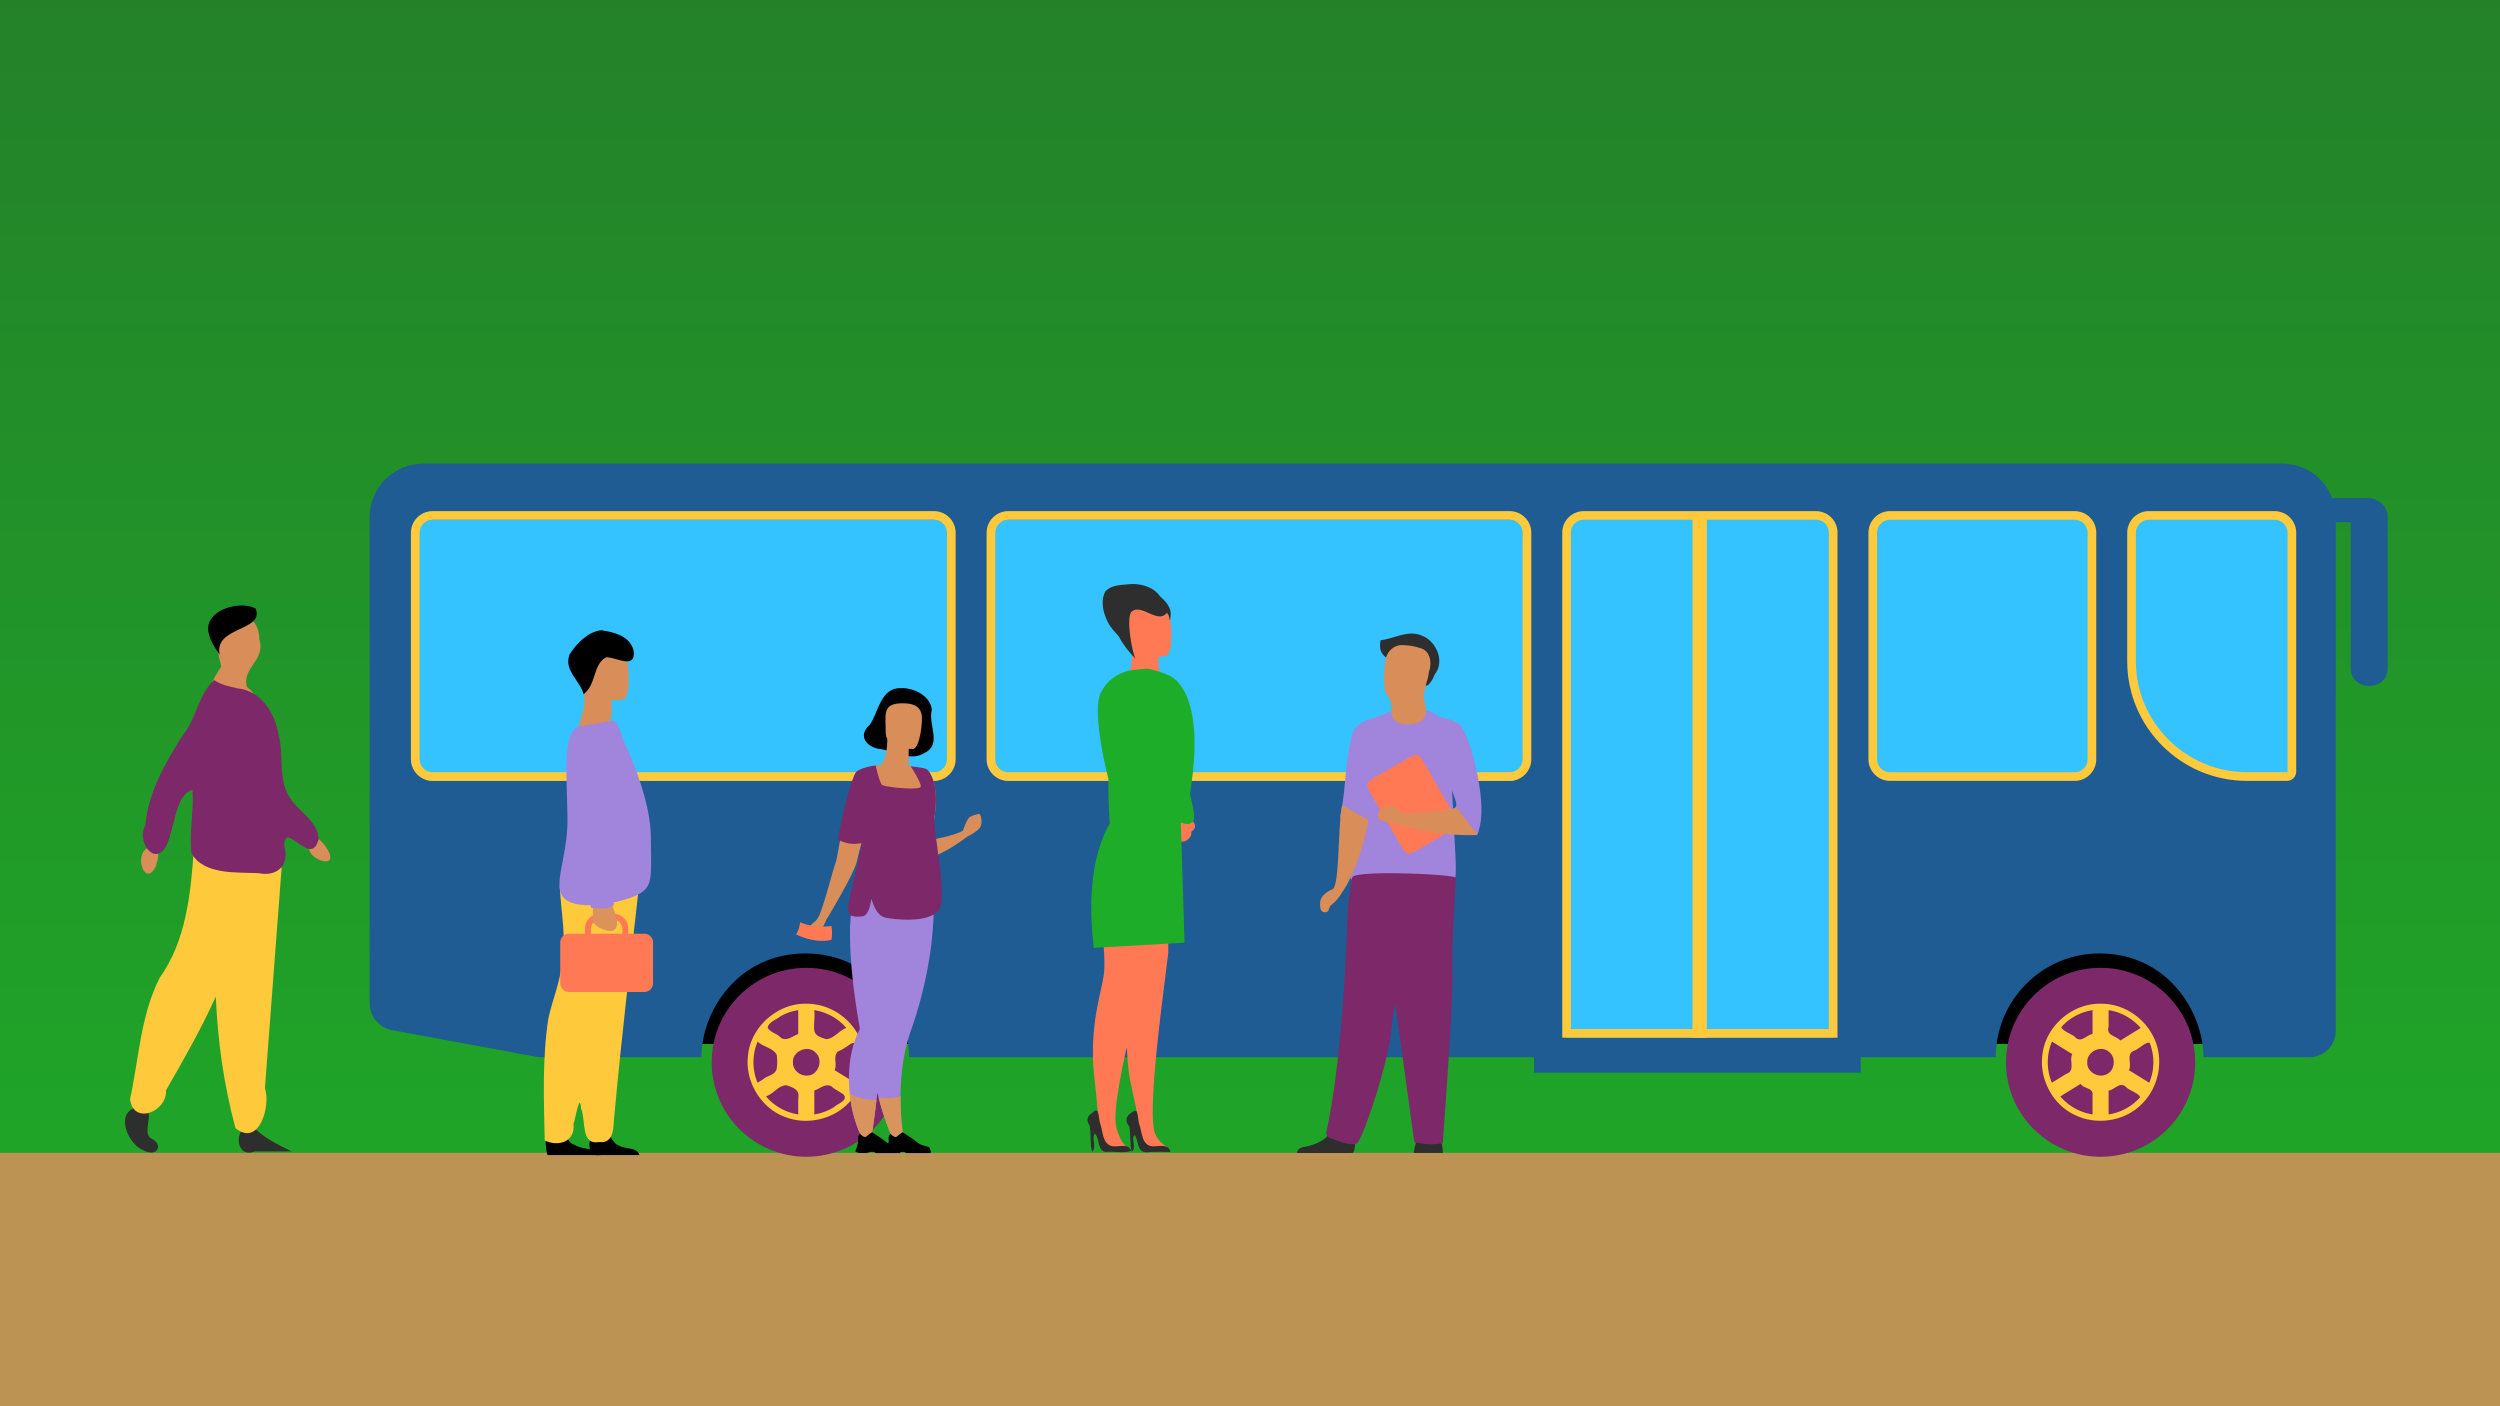 <svg xmlns="http://www.w3.org/2000/svg" width="1280" height="720" xmlns:v="https://vecta.io/nano"><style><![CDATA[.B{clip-path:none}.C{fill:#ffc93c}.D{fill:#7c2869}.E{fill:#34c3ff}.F{fill:#ff7a54}.G{fill:#2e2e2e}.H{fill:#d98d58}.I{fill:#a184dc}]]></style><defs><clipPath ><path d="M0 0h708.12v398.41H0z" fill="none" stroke-width="0"/></clipPath><clipPath ><path d="M329.04 154.55c-9.4 2-22.98 1.14-38.17-7.37L286 158.21c5.98 8.16 28.93 17.46 46.29 13h0c1.46 7.54 3.83 16.5 7.66 25.59l-.2.35 30.39-4.09-2.19-6.5c-.01-.03-.02-.06-.03-.1h0c-2.11-6.05-4.35-11.98-6.69-17.83 0 0 9.88 2.67 29.46 20.13l7.42-9.02s-19.84-30.25-53.18-33.49l-15.89 8.28z" fill="none" stroke-width="0"/></clipPath><linearGradient id="C" x1="638.349" y1="733.525" x2="638.349" y2="-21.817" gradientUnits="userSpaceOnUse" spreadMethod="pad"><stop offset="0" stop-color="#1ead28"/><stop offset="1" stop-color="#248029"/></linearGradient></defs><path d="M0 0h1280v720H0z" fill="url(#C)"/><path d="M0 590.269h1280V720H0z" fill="#bc9353" class="B"/><path d="M1157.419 476.423H352.575v58.086h804.844z" class="B"/><path d="M1075.503 592.269c26.751 0 48.437-21.66 48.437-48.377s-21.686-48.375-48.437-48.375-48.437 21.658-48.437 48.375 21.686 48.377 48.437 48.377z" class="B D"/><path d="M1075.503 513.919c-14.41-.312-27.939 11.332-29.733 25.648-1.946 12.841 5.364 26.55 17.385 31.678 11.279 5.109 25.655 2.537 34.093-6.65 8.492-8.861 10.875-23.112 5.144-34.069-4.97-9.941-15.7-16.811-26.889-16.606zm4.113 3.284a27.06 27.06 0 0 1 16.397 9.126l-10.402 6.415c-2.026-2.434-7.392-2.418-6.008-6.923l.012-8.618zm-8.226 0v12.212c-3.143.431-5.968 4.976-9.071 1.44-2.027-1.703-6.421-3.047-6.945-4.979a27.06 27.06 0 0 1 16.015-8.674zm-20.827 37.157c-2.829-6.642-2.798-14.433.052-21.063l10.398 6.413c-1.792 3.233 1.806 8.598-3.104 10.118l-7.346 4.532zm20.827 16.221c-6.37-.958-12.349-4.302-16.499-9.228l10.384-6.409c1.442 2.471 6.406 1.937 6.111 5.491v10.145zm-2.703-26.689c-.326-5.224 6.641-8.856 10.752-5.607 4.195 2.737 3.607 10.089-1.178 11.882-4.198 1.897-9.9-1.487-9.574-6.275zm10.929 26.689v-12.212c3.188-.399 6.011-5.103 9.169-1.537 2.023 1.704 6.422 3.042 6.935 4.979a27.08 27.08 0 0 1-16.105 8.77zm10.4-22.644c1.764-3.24-1.896-8.589 3.022-10.115 2.435-1 5.684-4.524 7.596-3.9 2.599 6.49 2.523 14.002-.208 20.438l-10.41-6.423z" class="B C"/><path d="M412.817 592.269c26.751 0 48.437-21.66 48.437-48.377s-21.686-48.375-48.437-48.375-48.437 21.658-48.437 48.375 21.686 48.377 48.437 48.377z" class="B D"/><path d="M412.817 513.919c-14.836-.353-28.678 12.061-29.887 26.867-1.487 13.284 6.962 27.064 19.717 31.335 12.171 4.47 27.064.091 34.496-10.643 7.689-10.409 7.603-25.909-.642-35.991-5.581-7.189-14.551-11.696-23.684-11.569zm4.113 3.284a27.06 27.06 0 0 1 16.397 9.126c-3.791 1.258-6.187 5.448-10.344 5.731-2.381-.795-5.751-1.618-6.077-4.673-.387-3.2.401-6.417.023-9.622l.001-.562zm-8.226 0v12.212c-2.823 1.026-5.886 3.887-8.935 1.906-1.864-2.155-5.131-2.59-6.699-5.041.288-2.965 4.278-4.072 6.401-5.867 2.849-1.618 5.992-2.723 9.233-3.212zm-20.827 37.157c-2.829-6.642-2.798-14.433.052-21.063 2.822 2.768 7.565 3.082 9.682 6.613.444 2.456.465 5.114-.01 7.582-1.038 3.091-4.814 3.181-6.997 5.185l-2.728 1.683zm20.827 16.221c-6.37-.958-12.349-4.301-16.499-9.228 3.795-1.255 6.191-5.478 10.36-5.721 2.519.898 6.28 1.845 6.266 5.238-.245 3.222-.1 6.482-.128 9.711zm-2.703-26.689c-.437-5.756 7.966-9.213 11.697-4.799 4.089 3.688 1.119 11.684-4.45 11.605-3.768.22-7.425-2.928-7.247-6.806zm10.929 26.689v-12.212c2.804-.951 5.604-3.782 8.703-2.213 1.857 1.865 4.441 2.694 6.425 4.413 2.12 3.056-3.291 4.493-5.023 6.285-3.075 1.899-6.529 3.188-10.105 3.728zm10.4-22.644c1.438-3.029-.938-6.91 1.596-9.518 2.33-1.016 4.474-2.383 6.543-3.895 4.022-2.441 3.56 4.082 4.218 6.432.488 4.536-.165 9.2-1.948 13.404l-10.41-6.423z" class="B C"/><path d="M216.647 237.379c-15.082 0-27.38 12.27-27.383 27.348v248.981.018c0 6.698 4.81 12.467 11.402 13.684l75.07 13.881h83.397v-.02c0-24.129 19.282-53.109 53.178-53.109 36.074 0 53.176 31.615 53.176 53.129h319.904v7.914h167.293v-7.914h69.133v-.02h0c0-28.711 23.345-53.109 53.178-53.109 35.087 0 53.171 30.321 53.171 53.129h54.189c7.385 0 13.523-5.954 13.561-13.471 0-.034.01-.066.01-.1v-260.34h7.627v74.588c0 12.259 18.908 12.442 18.908 0v-77.305c0-6.616-6.182-9.602-9.48-9.602h-18.896c-4.286-11.293-14.763-17.682-25.543-17.682z" fill="#1e5c93" class="B"/><g transform="translate(3684.199 -4142.658)"><path d="M-3205.991 4408.778h-256.732a8.86 8.86 0 0 0-8.863 8.85v115.988a8.86 8.86 0 0 0 8.863 8.852h256.732a8.86 8.86 0 0 0 8.862-8.852v-115.988a8.86 8.86 0 0 0-8.862-8.85z" class="B E"/><path d="M-3205.991 4542.468h-256.731c-6.101 0-11.079-4.962-11.079-11.065v-115.988c0-6.098 4.974-11.065 11.079-11.065h256.731c6.111 0 11.081 4.973 11.081 11.065v115.988c0 6.095-4.972 11.065-11.081 11.065zm-256.731-133.691c-3.667 0-6.647 2.984-6.647 6.638v115.988c0 3.659 2.984 6.638 6.647 6.638h256.731c3.664 0 6.648-2.979 6.648-6.638v-115.988c0-3.655-2.981-6.638-6.648-6.638z" class="B C"/></g><g transform="translate(3634.199 -4142.658)"><path d="M-2861.253 4408.778h-256.73a8.86 8.86 0 0 0-8.864 8.85v115.988a8.86 8.86 0 0 0 8.864 8.852h256.73a8.86 8.86 0 0 0 8.864-8.852v-115.988a8.86 8.86 0 0 0-8.864-8.85z" class="B E"/><path d="M-2861.252 4542.468h-256.732c-6.097 0-11.079-4.957-11.079-11.065v-115.988c0-6.103 4.978-11.065 11.079-11.065h256.732c6.106 0 11.079 4.971 11.079 11.065v115.988c0 6.098-4.977 11.065-11.079 11.065zm-256.732-133.691c-3.669 0-6.648 2.987-6.648 6.638v115.988c0 3.655 2.983 6.638 6.648 6.638h256.732c3.663 0 6.646-2.981 6.646-6.638v-115.988c0-3.653-2.979-6.638-6.646-6.638z" class="B C"/></g><g transform="translate(3644.199 -4142.658)"><path d="M-2714.482 4406.566h-118.765c-4.884 0-8.862 3.973-8.862 8.85v258.531h136.492v-258.531c0-4.87-3.973-8.85-8.864-8.85z" class="B E"/><g class="C"><path d="M-2770.323 4406.566h-7.311v267.381h7.311z" class="B"/><path d="M-2703.401 4673.947h-140.924v-258.621c0-2.911 1.168-5.701 3.246-7.76a11.13 11.13 0 0 1 7.832-3.214h118.765c2.939 0 5.758 1.156 7.834 3.214s3.246 4.849 3.246 7.76zm-136.492-4.39h132.059v-254.231c0-1.747-.701-3.42-1.947-4.655a6.68 6.68 0 0 0-4.702-1.929h-118.765c-1.763 0-3.452.693-4.7 1.929s-1.947 2.909-1.947 4.655z" class="B"/></g></g><g transform="translate(3654.199 -4142.658)"><path d="M-2591.778 4406.566h-94.48a8.86 8.86 0 0 0-8.862 8.85v115.988a8.86 8.86 0 0 0 8.862 8.852h94.48a8.86 8.86 0 0 0 8.864-8.852v-115.988a8.86 8.86 0 0 0-8.864-8.85z" class="B E"/><path d="M-2591.994 4542.468h-94.48a11.09 11.09 0 0 1-7.834-3.24 11.06 11.06 0 0 1-3.244-7.824v-115.988c0-2.935 1.168-5.748 3.244-7.824a11.09 11.09 0 0 1 7.834-3.24h94.48c2.939 0 5.758 1.166 7.834 3.24a11.06 11.06 0 0 1 3.246 7.824v115.988c0 2.935-1.168 5.75-3.246 7.824s-4.895 3.24-7.834 3.24zm-94.48-133.691c-1.763 0-3.454.699-4.7 1.945a6.63 6.63 0 0 0-1.947 4.694v115.988c0 1.761.699 3.45 1.947 4.694s2.937 1.945 4.7 1.945h94.48c1.763 0 3.454-.699 4.702-1.945s1.947-2.933 1.947-4.694v-115.988c0-1.761-.701-3.448-1.947-4.694s-2.939-1.945-4.702-1.945z" class="B C"/></g><g transform="translate(3664.199 -4142.658)"><path d="M-2564.001 4406.567h64.373c2.352 0 4.606.932 6.267 2.592s2.597 3.911 2.597 6.259v124.84h-22.983c-15.678 0-30.714-6.221-41.8-17.294s-17.316-26.09-17.316-41.748v-65.798a8.84 8.84 0 0 1 .675-3.386c.445-1.074 1.098-2.05 1.921-2.873s1.801-1.474 2.877-1.919a8.86 8.86 0 0 1 3.39-.673z" class="B E"/><path d="M-2493.309 4542.469h-20.428c-33.816 0-61.328-27.476-61.328-61.25v-65.802c0-6.093 4.969-11.065 11.078-11.065h64.373c6.11 0 11.079 4.971 11.079 11.065v122.299c0 2.629-2.152 4.762-4.774 4.754zm-70.691-133.691c-3.666 0-6.646 2.985-6.646 6.638v65.802c.042 31.332 25.583 56.799 56.91 56.824h20.442c.178 0 .328-.143.328-.328v-122.299c0-3.66-2.984-6.638-6.646-6.638z" class="B C"/></g><g transform="translate(3026.452 -4235.61)"><path d="M-2564.926 4587.925c-10.625-.531-11.623 12.147-16.171 18.755-6.647 5.724-1.384 11.864 5.752 12.502 7.341 1.095 14.914 6.399 22.11 2.012 9.37-4.354 1.812-14.661 3.88-22.225-.662-7.02-9.208-11.236-15.571-11.044z" class="B"/><path d="M-2564.321 4595.688l-1.582.051c-8.876.509-7.062 6.322-7.062 14.961 0 1.275.307 2.354.824 3.271.025 7.3-1.902 12.091-3.293 13.205-1.312.152-6.909.853-10.357 2.293-1.306.539-2.289 1.187-2.635 1.947-2.885 6.333-5.767 22.321-7.793 33.723-1.106 6.355-1.992 11.286-2.436 12.334-1.232 2.873-4.969 18.495-8.203 26.525-.371.827-1.387 2.819-2.437 3.484-1.32.831-3.177 2.87-2.832 4.469s.691 4.098 2.361 4.098 5.585-7.359 6.055-8.748.887-1.67.887-1.67 13.768-22.83 15.023-28.77c.407-1.929 1.406-5.796 2.576-10.135l.541-1.992c2.06 5.586 3.117 8.174 3.059 10.588-.08 3.438-2.416 6.528-7.291 17.447-2.693 6.035 46.366 20.577 39.146-2.482-1.914-6.112-2.722-10.9-2.926-14.898 9.887-2.192 21.299-11.305 21.299-11.305s2.989-1.422 5.129-3.168c.01.013.018.025.027.037l.02-.074c.521-.429.991-.875 1.35-1.326 1.835-2.306.633-6.765 0-7.082-.334-.169-1.272 0-2.305.31-.232.03-.48.097-.74.215-.062.028-.119.06-.176.092-.627.228-1.238.484-1.717.736-1.509.797-3.502 6.685-3.662 7.082-3.821 2.542-17.363 4.932-17.363 4.932.948-3.063 1.674-5.892 2.215-8.504 3.655-17.743-1.235-25.422-2.658-27.193-.114-.154-.237-.302-.371-.441l-.121.357c-.178.509-.537 1.538-.98 2.949l-1.316 4.186c-2.538-5.306-5.256-9.143-5.256-9.143l-1.199-.117c-.589-.31-.74-2.764-.74-5.354 0-1.268.055-2.47.104-3.564 1.265.107 2.107.096 2.107.096 3.616-.279 5.168-14.805 4.463-17.695-.661-2.71-2.226-5.772-9.732-5.725z" class="B H"/><path d="M-2617.561 4711.375c.365-1.166.615-2.364.745-3.58 7.648 3.342 16.01 1.913 16.01 1.913.719 2.943.09 7.038.09 7.038-8.603 2.31-18.138-2.745-18.138-2.745a20.94 20.94 0 0 0 1.294-2.625z" class="B F"/><path d="M-2587.126 4690.242c-2.631 4.426-3.779 11.663-4.049 19.918-.687 20.801 4.205 47.901 4.936 51.824a1.42 1.42 0 0 1-.168.885c-5.225 10.25-5.978 22.023-5 32.49 1.485 15.814 8.018 26.037 8.018 26.037l2.189 1.594s2.073-11.14 3.545-24.395l.443-3.658.608 2.633c2.136 8.443 5.072 16.668 8.766 24.557l4.588-.318s-2.253-10.685-2.125-25.121c.094-10.092 1.329-22.02 5.318-33.41 13.738-39.137 11.521-67.619 11.521-67.619l-12.742 1.488.299-5.613z" class="B I"/><path d="M-2578.113 4627.539s-6.424.702-9.57 2.986l.035.039a2.67 2.67 0 0 0-.83.887c-3.354 6.381-6.705 22.479-9.062 33.965 5.712 3.142 10.705 2.212 12.25 1.793-1.256 8.252-3.522 16.891-5.117 23.684l-.865 3.834c0 .011 0 .02-.01.031a67.75 67.75 0 0 0-.609 3.226c0 .01 0 .018-.01.025a32.92 32.92 0 0 0-.195 1.402c-.051.438-.087.846-.106 1.223-.066.7-.019 1.406.164 2.086.555 1.771 2.468 2.546 7.09 2.068 2.827-.293 4.086-5.02 4.648-9.057 1.693 5.772 4.072 9.003 7.139 9.693 4.48.992 27.081 3.735 28.563-6.994 1.625-11.799-3.244-32.699-3.514-43.963a55.79 55.79 0 0 0 .818-10.441c-.186-8.028-2.543-12.523-4.359-14.334-.513-.393-1.029-.643-3.104-.996-1.054-.178-2.512-.385-4.582-.654-.273-.036-.549-.06-.824-.066.381.681 5.501 8.41 5.102 10.414-.417 2.084-18.574.207-19.822-.939s-3.236-9.922-3.236-9.922z" class="B D"/><path d="M-2591.407 4795.357c1.485 15.814 8.018 26.038 8.018 26.038l2.214 2.032s2.034-11.578 3.502-24.834c-1.533.088-8.349.335-13.734-3.236zm14.802 2.214a137.43 137.43 0 0 0 8.765 24.555l4.588-.319s-2.252-10.683-2.124-25.122c-1.551.771-4.764 1.567-11.228.886z" class="B" fill="#d9935c"/><path d="M-2579.871 4815.36c-.116 0-.651.164-2.982 2.133-1.206 1.014-3.262-1.434-3.262-1.434a2.93 2.93 0 0 0-.674.908c.01.02 0 .02 0 .026a3.1 3.1 0 0 0-.266 1.908c.185 1.115-.407 3.181-.881 4.584l-.547 1.461a.24.24 0 0 0 .01.051c0 .018.01.036.016.062.01.018.018.037.029.059.105.198.484.549 1.891.779l.439.062h2.928c.49-.076.917-.186 1.346-.293l1.363-.274a4.2 4.2 0 0 1 .773-.033c.077 0 .148.011.219.019l.201.031.186.041c.118.03.223.066.318.104s.181.077.256.117.138.082.193.119c.109.074.182.137.221.168l.025.029h0 12.434c.019-.027.038-.056.053-.088a.62.62 0 0 0 .037-.102c.021-.073.034-.152.039-.238v-.057l.66-.109c1.529-.2 2.215.443 2.369.566l.029.029h12.438a.58.58 0 0 0 .051-.088h0a.62.62 0 0 0 .037-.102c.021-.072.034-.153.039-.238.01-.086 0-.176-.01-.271l-.039-.299-.068-.31h0l-.09-.316-.207-.609h0 0c-.098-.255-.254-.483-.455-.666a1.76 1.76 0 0 0-.709-.393c-1.328-.385-3.917-.723-6.297-2.877-1.33-1.21-6.469-4.426-6.469-4.426h-.016l.016-.02h-.029c-.11 0-.646.164-2.982 2.133-1.204 1.014-3.26-1.434-3.26-1.434a2.93 2.93 0 0 0-.674.908c.01.02 0 .02 0 .026a3.1 3.1 0 0 0-.266 1.908c.092.556-.01 1.35-.191 2.18-.582-.336-1.172-.748-1.75-1.271-1.33-1.21-6.469-4.426-6.469-4.426h-.016l.014-.02z" class="B"/></g><g transform="translate(3648.654 -3966.962)"><path d="M-3577.66 4533.744c-12.648 1.838-5.927 18.911 2.5 22.212 6.928 3.731 10.829-2.998 3.446-6.365-4.647-4.318 4.395-15.269-5.946-15.846zm58.043 9.707c-9.736-.456-8.866 17.253 1.426 13.01h18.752c-7.126-3.561-14.864-7.26-19.779-12.924z" class="B G"/><path d="M-3549.429 4402.155c-1.593 22.583-3.954 46.453-17.472 65.461-9.82 19.334-10.655 41.4-15.17 62.236 1.891 13.492 19.151 6.023 18.412-4.659 9.063-15.673 18.016-31.452 25.488-47.961.978 22.732 4.125 45.419 10.112 67.389 12.242 9.767 18.084-11.539 15.052-20.544l8.557-112.933c-15.476.439-30.331-4.702-44.979-8.99z" class="B C"/><path d="M-3525.251 4282.725c-15.607-2.523-12.759 16.402-10.084 25.415-3.393 5.504-10.344 14.611 1.229 14.573 4.983 2.641 23.165 4.455 11.909-3.985-2.923-9.873 9.77-13.525 6.331-24.402.126-5.454-2.925-12.205-9.385-11.601zm39.246 113.596c-15.441 7.36 15.726 20.143 3.635 3.452-.971-1.387-2.2-2.57-3.635-3.452zm-85.592 4.232c-9.596 2.24-2.913 21.975 2.84 9.749.999-3.643 2.943-9.167-2.84-9.749z" class="B H"/><path d="M-3536.153 4302.187c-3.256-14.5 23.09-11.968 18.407-23.648-7.668-4.111-24.405.081-24.411 10.556.477 4.882 3.189 9.212 6.004 13.092z" class="B"/><path d="M-3538.992 4315.194c-8.341 7.504-9.026 19.848-16.178 28.329-8.858 14.124-17.66 29.112-19.063 46.061-4.768 7.623 4.498 21.591 10.699 10.525 4.285-8.553 4.521-26.411 13.416-28.722.845 10.77-1.868 21.697-.459 32.479 6.141 11.04 22.924 9.666 34.202 10.147 10.007 2.018 16.041-4.252 13.252-14.112.122-13.4 13.984 11.92 17.59-3.298-.107-10.051-12.675-15.039-16.378-24.283-3.974-9.017-1.571-19.465-4.058-28.948-1.778-10.946-8.834-22.738-20.883-23.944-4.18-.932-8.541-1.765-12.141-4.234z" class="B D"/></g><g transform="translate(3869.423 -4214.08)"><path d="M-3266.074 4632.215c-.912 0-.948 2.65-.186 4.954l-.614-.17-5.663 2.214s3.167 4.708 7.13 5.666 6.354-3.151 5.948-4.599c-.027-.093-.08-.188-.157-.284.62-.405 1.168-.919 1.607-1.457 1.418-1.74-1.032-4.54-1.032-4.54s-5.637-1.782-7.032-1.782zm-13.045-109.092c-1.721-.025-3.817.227-6.382.853-10.26 2.505-6.897 8.883-5.04 18.993a8.14 8.14 0 0 0 .955 2.639c-.19 3.81-.419 6.727-.659 8.901a34.83 34.83 0 0 1-.878 5.22h15.862a21.5 21.5 0 0 1-.882-4.395h0a26.89 26.89 0 0 1-.095-1.266l-.027-.632h0c-.012-.211-.012-.421-.012-.632h0v-.634a28.06 28.06 0 0 1 .098-1.901c2.162-.133 3.69-.436 3.69-.436 4.169-1.106 2.883-18.418 1.428-21.644-1.091-2.419-2.898-4.982-8.062-5.056z" class="B F"/><path d="M-3289.966 4513.09c-4.556.517-10.382.145-13.584 3.898-2.498 4.873-1.049 10.821 1.269 15.502 1.327 2.796 3.565 5.017 5.585 7.254 2.225 4.309 5.254 8.157 8.631 11.62-1.762-3.32-5.042-21.596-1.872-24.223 4.83-3.89 12.458 5.525 17.21 1.546 2.073-3.229 2.168 6.819 2.578 1.222.848-4.561-2.363-7.854-5.423-10.61-3.178-4.596-9.051-6.277-14.394-6.21z" class="B G"/><path d="M-3305.053 4693.012c.8 4.036 1.447 15.09.843 19.568-1.557 11.573-7.971 27.326-4.736 55.019 1.882 16.077 2.146 25.564 3.431 32.322 1.011 5.322 13.514 2.561 12.757 1.171 0 0-3.229-2.243-5.081-9.831-1.661-6.812 1.61-24.363 5.311-41.03l.507 7.5a86.31 86.31 0 0 0 1.235 9.526l3.201 14.978c1.657 8.48.791 13.426 2.142 17.976 1.492 4.976 18.57 4.07 13.414 1.03-1.838-1.076-4.509-3.371-5.836-6.327-4.793-10.734 4.591-75.282 6.606-93.171l.021-7.027c.258-2.231.444-4.005.516-5.22z" class="B F"/><path d="M-3311.659 4789.994c1.062 4.301.206 10.481 1.406 13.706 2.564-2.342-.527-6.893 1.402-9.272 2.705 2.62 1.055 9.438 5.979 9.428 3.962-.373 9.758.828 12.572-.598-1.406-3.958-6.483-1.837-9.539-2.31-5.24-1.065-4.79-7.347-6.187-11.33-1.159-2.561-.247-9.828-4.157-5.731-2.383 1.381-3.378 3.804-1.476 6.107zm20.449.82c.844 4.057.17 9.895 1.253 12.897 2.615-1.753-.62-7.565 1.561-8.461 2.025 2.922.981 8.657 5.782 8.794 4.099-.364 8.245-.1 12.365-.18-.552-4.387-6.115-2.802-9.124-2.851-5.308-.505-5.292-6.694-6.494-10.592-1.134-2.05-.515-8.156-2.604-7.608-3.567 1.62-5.772 4.429-2.741 8.002z" class="B G"/><path d="M-3282.168 4556.357l-8.455.928-.082.036c-.448.063-10.344 1.555-15.176 11.565-3.942 8.171 1.104 33.059 3.981 44.058v.368l-.012 3.988v.432c.033 4.333.154 8.094.289 11.086 0 .076 0 .169.012.243l.221 4.115.043.773c.001.012 0 .033 0 .043l.112 1.58c.029.012.058.012.086.016-5.645 9.656-12.462 29.086-8.246 63.794l46.452-2.655-1.878-61.719c2.546 1.646 5.495 1.345 6.602-1.125.705-1.573-.519-7.579-1.994-13.452.422-1.527.482-2.614.482-2.614 5.984-39.579-3.525-51.448-7.553-55.473-1.894-1.891-5.286-3.31-8.362-4.301-.026-.019-.054-.043-.079-.062-.012.012-.022.016-.031.025-3.422-1.094-6.418-1.648-6.418-1.648z" fill="#1ead28" class="B"/></g><g transform="translate(3361.526 -4205.801)"><path d="M-3059.494 4794.315c-.209 4.211 5.068 2.64 7.878 2.891h17.555c-1.482-4.269-7.12-2.846-10.357-4.784-4.513-1.221-4.873-9.514-10.188-7.407-4.358 1.352-5.832 5.025-4.889 9.3z" class="B"/><path d="M-3081.164 4797.205h25.463c-2.449-4.235-8.22-2.775-11.832-5.349-4.189-.977-3.667-7.589-8.028-7.236-3.682.83-7.337 3.716-6.444 7.912.199 1.548.253 3.222.841 4.673z" class="B"/><path d="M-3074.919 4659.69c.581 13.253 3.618 26.529 1.014 39.752-.949 9.607-4.869 18.515-6.876 27.854-3.16 20.636-2.287 41.641-1.863 62.439 7.219 3.423 15.726.562 14.756-8.52 1.105-2.973 3.141-16.579 3.862-7.919 2.566 5.917-.321 18.941 9.131 17.237 8.319 1.041 7.253-8.34 7.944-13.838 3.42-37.89 7.971-75.663 12.164-113.473-13.379-1.161-26.788-2.818-40.133-3.533z" class="B C"/><path d="M-3070.217 4683.865h8.207v-2.55c0-2.032.811-3.983 2.25-5.421s3.392-2.246 5.428-2.248h6.794c2.036 0 3.989.809 5.428 2.246s2.25 3.39 2.252 5.422v2.55h8.211c1.186 0 2.324.477 3.164 1.316a4.49 4.49 0 0 1 1.316 3.16v20.877c0 1.186-.477 2.322-1.316 3.16a4.51 4.51 0 0 1-3.164 1.314h-38.554c-1.188 0-2.326-.477-3.164-1.314s-1.314-1.975-1.316-3.16v-20.877c0-1.184.473-2.316 1.31-3.154a4.49 4.49 0 0 1 3.153-1.322zm27.316-2.55c0-1.226-.491-2.404-1.36-3.272a4.64 4.64 0 0 0-3.276-1.356h-6.794c-1.228 0-2.408.489-3.276 1.356a4.64 4.64 0 0 0-1.36 3.272v2.55h16.066z" class="B F"/><path d="M-3048.583 4668.512s4.73 9.11 2.35 12.65-10.809-1.008-11.488-3.037 0-11.807 0-11.807z" fill="#da935b" class="B"/><path d="M-3049.287 4537.957c-1.539.025-3.367.261-5.545.771-9.734 2.28-6.906 8.275-5.168 17.703-1.046-.42-2.228-.693-2.973-.574v.025c-.693.112-1.011.555-.492 1.52a4.84 4.84 0 0 1 .225.443c1.154 2.492 1.154 5.828.711 9.094-.609 3.939-1.648 7.798-3.102 11.508l13.596 3.832c4.179-5.776 3.855-14.195 3.447-17.814h.025.209l-.043-.168c3.27.09 5.953-.42 5.953-.42 4.043-1.048 2.926-17.819 1.557-20.949-1.068-2.444-2.898-5.054-8.396-4.967z" class="B H"/><path d="M-3062.71 4561.323c-1.744-7.102-10.336-12.179-7.213-20.41 3.494-5.574 9.405-11.69 16.202-12.431 6.627.933 14.839 3.027 16.636 10.534 1.183 9.831-8.962 3.215-13.994 3.309-6.687 3.236-5.196 13.323-10.799 18.124z" class="B"/><path d="M-3065.609 4577.783l.127.02c-.014 0-.127.018-.127.018-3.987 1.907-5.407 8.271-5.793 16.582-.055 1.152-.09 2.342-.109 3.563v.01l-.014 3.748v.014l.162 7.889.242 8.168h0l.092 4.074h0l.035 4.018h0c0 1.095-.027 2.174-.074 3.236a79.48 79.48 0 0 1-.203 3.143c-.523 6.188-1.683 11.756-2.59 16.584h0c-1.563 8.353-2.371 14.473 2.193 17.707 2.883 2.04 7.428 2.776 12.434 2.705l.4 1.389s5.469.444 7.615.164c1.412-.156 2.765-.654 3.943-1.451l-.066-1.518a68.11 68.11 0 0 0 5.658-1.43 41.17 41.17 0 0 0 6.934-2.656c7.746-4.037 6.647-9.402 6.461-29.496-.174-18.857-10.775-42.567-14.268-49.75-.824-2.953-2.461-8.073-4.371-9.742z" class="B I"/></g><g transform="translate(3655.137 -4394.418)"><path d="M-2924.949 4758.162c-.619 4.315-4.287 6.458-8.405 6.598-4.077.784-9.472-1.658-9.409-6.31-3.016 1.028-7.037 3.344-10.845 4.08-4.023 1.364-8.419 3.591-9.237 8.207-3.588 12.88-3.102 26.437-5.681 39.502-.732 2.576-.67 4.398 2.413 3.676 3.846-.344 5.201 2.105 4.266 5.537-.293 8.292-.999 16.562-1.756 24.819 2.242 2.739 6.502 3.475 9.834 4.384 10.504 1.841 21.314.631 31.72-1.288 4.103-.803 8.153-2.051 12.033-3.52.776-3.674-.42-19.701-.602-23.497l12.079 1.041c3.201-9.198 1.738-19.181.207-28.566-1.803-8.912-3.88-17.975-8.22-26.035-2.939-3.803-8.287-4.367-12.615-5.707-1.517-1.542-3.593-2.716-5.783-2.922zm13.217 40.49c.301 2.997 4.516 8.725.541 9.877l-.541-9.877z" class="B I"/><path d="M-2931.348 4984.735s.687-4.987 2.136-7.878 10.635-1.048 10.635-1.048 1.839 1.575 2.216 8.926zm-31.265.002c2.164-1.33.886-10.885.886-10.885s-10.076-8.05-11.46-1.885-9.571 8.932-14.233 9.683c-3.218.523-3.426 2.032-3.735 3.099z" class="B G"/><path d="M-2962.775 4843.688c-.429 1.6-.571 2.789-.887 4.891-.5 3.325-1.034 7.289-1.371 12.137a143.99 143.99 0 0 0-.264 5.074c-.958 28.011-3.585 75.285-10.738 108.121-.124.685.012 1.39.377 1.98s.937 1.029 1.606 1.225c3.292 1.05 9.597 4.253 13.586 2.744 2.583-.974 17.027-42.691 17.961-60.941.14-1.825.387-3.641.74-5.435.257-1.418.648-3.208 1.01-4.914l9.764 70.701s8.178 1.97 14.539.395c0 0 5.451-71.702 4.998-89.021s1.707-42.322 1.744-46.919c-3.185-1.831-52.033-3.886-53.064-.037z" class="B D"/><path d="M-2953.257 4793.574l21.005-12.111a3.65 3.65 0 0 1 1.338-.451c.471-.062.948-.03 1.407.094a3.6 3.6 0 0 1 1.264.625c.377.289.693.649.928 1.06l17.974 31.097c.479.831.607 1.817.357 2.741a3.61 3.61 0 0 1-1.687 2.19l-21.005 12.109a3.62 3.62 0 0 1-1.336.453 3.59 3.59 0 0 1-1.407-.094 3.63 3.63 0 0 1-1.266-.625 3.64 3.64 0 0 1-.928-1.062l-17.974-31.097c-.477-.829-.605-1.815-.357-2.739a3.61 3.61 0 0 1 1.687-2.19z" class="B F"/><path d="M-2948.28 4722.218c6.996-.791 14.008-5.461 21.074-2.391 7.514 2.783 12.084 13.403 6.577 19.99-.782 2.463-4.628 9.081-5.822 3.514-2.979-3.281-6.254-6.121-8.171-10.101-3.636-3.238-9.513.732-12.49-3.789-1.703-2.026-1.61-4.774-1.169-7.223z" class="B G"/><path d="M-2937.624 4724.707c-4.51.111-8.167 4.291-8.221 8.764-.784 5.354-1.051 10.957.242 16.23 3.51 3.017 2.69 7.027 3.104 11.037 1.597 5.213 8.267 5.096 12.557 3.926 6.236-1.35 5.135-8.174 3.762-12.734-.193-4.642 2.227-8.996 2.668-13.645 1.679-4.468.667-11.007-4.785-12.121-2.696-.959-5.565-1.331-8.414-1.424-.307-.03-.611-.041-.912-.033zm-30.318 81.959a63.29 63.29 0 0 0-.932 7.174c-1.112 12.62-.934 34.05-3.961 35.877 0 0-6.213 2.266-6.391 6.859-.094 2.4.014 5.211 2.877 4.869 2.148-.24 1.213-2.624 2.986-3.818 1.461-.974 4.191-4.011 5.215-6.197.984-.884 9.007-12.987 13.709-37.162zm24.795.439c-2.187.552-4.706 1.13-6.187 2.986-.972 2.435-.115 4.703 2.734 4.783 2.911 1.03 6.034 1.039 8.955 1.959 12.716 3.458 25.921 5.741 39.137 5.074l-6.461-8.303c-1.991-1.491-2.916-6.149-5.838-5.266-8.359 1.67-16.942 2.118-25.398 2.664-2.47-.971-4.006-3.992-6.941-3.899z" class="B H"/></g></svg>